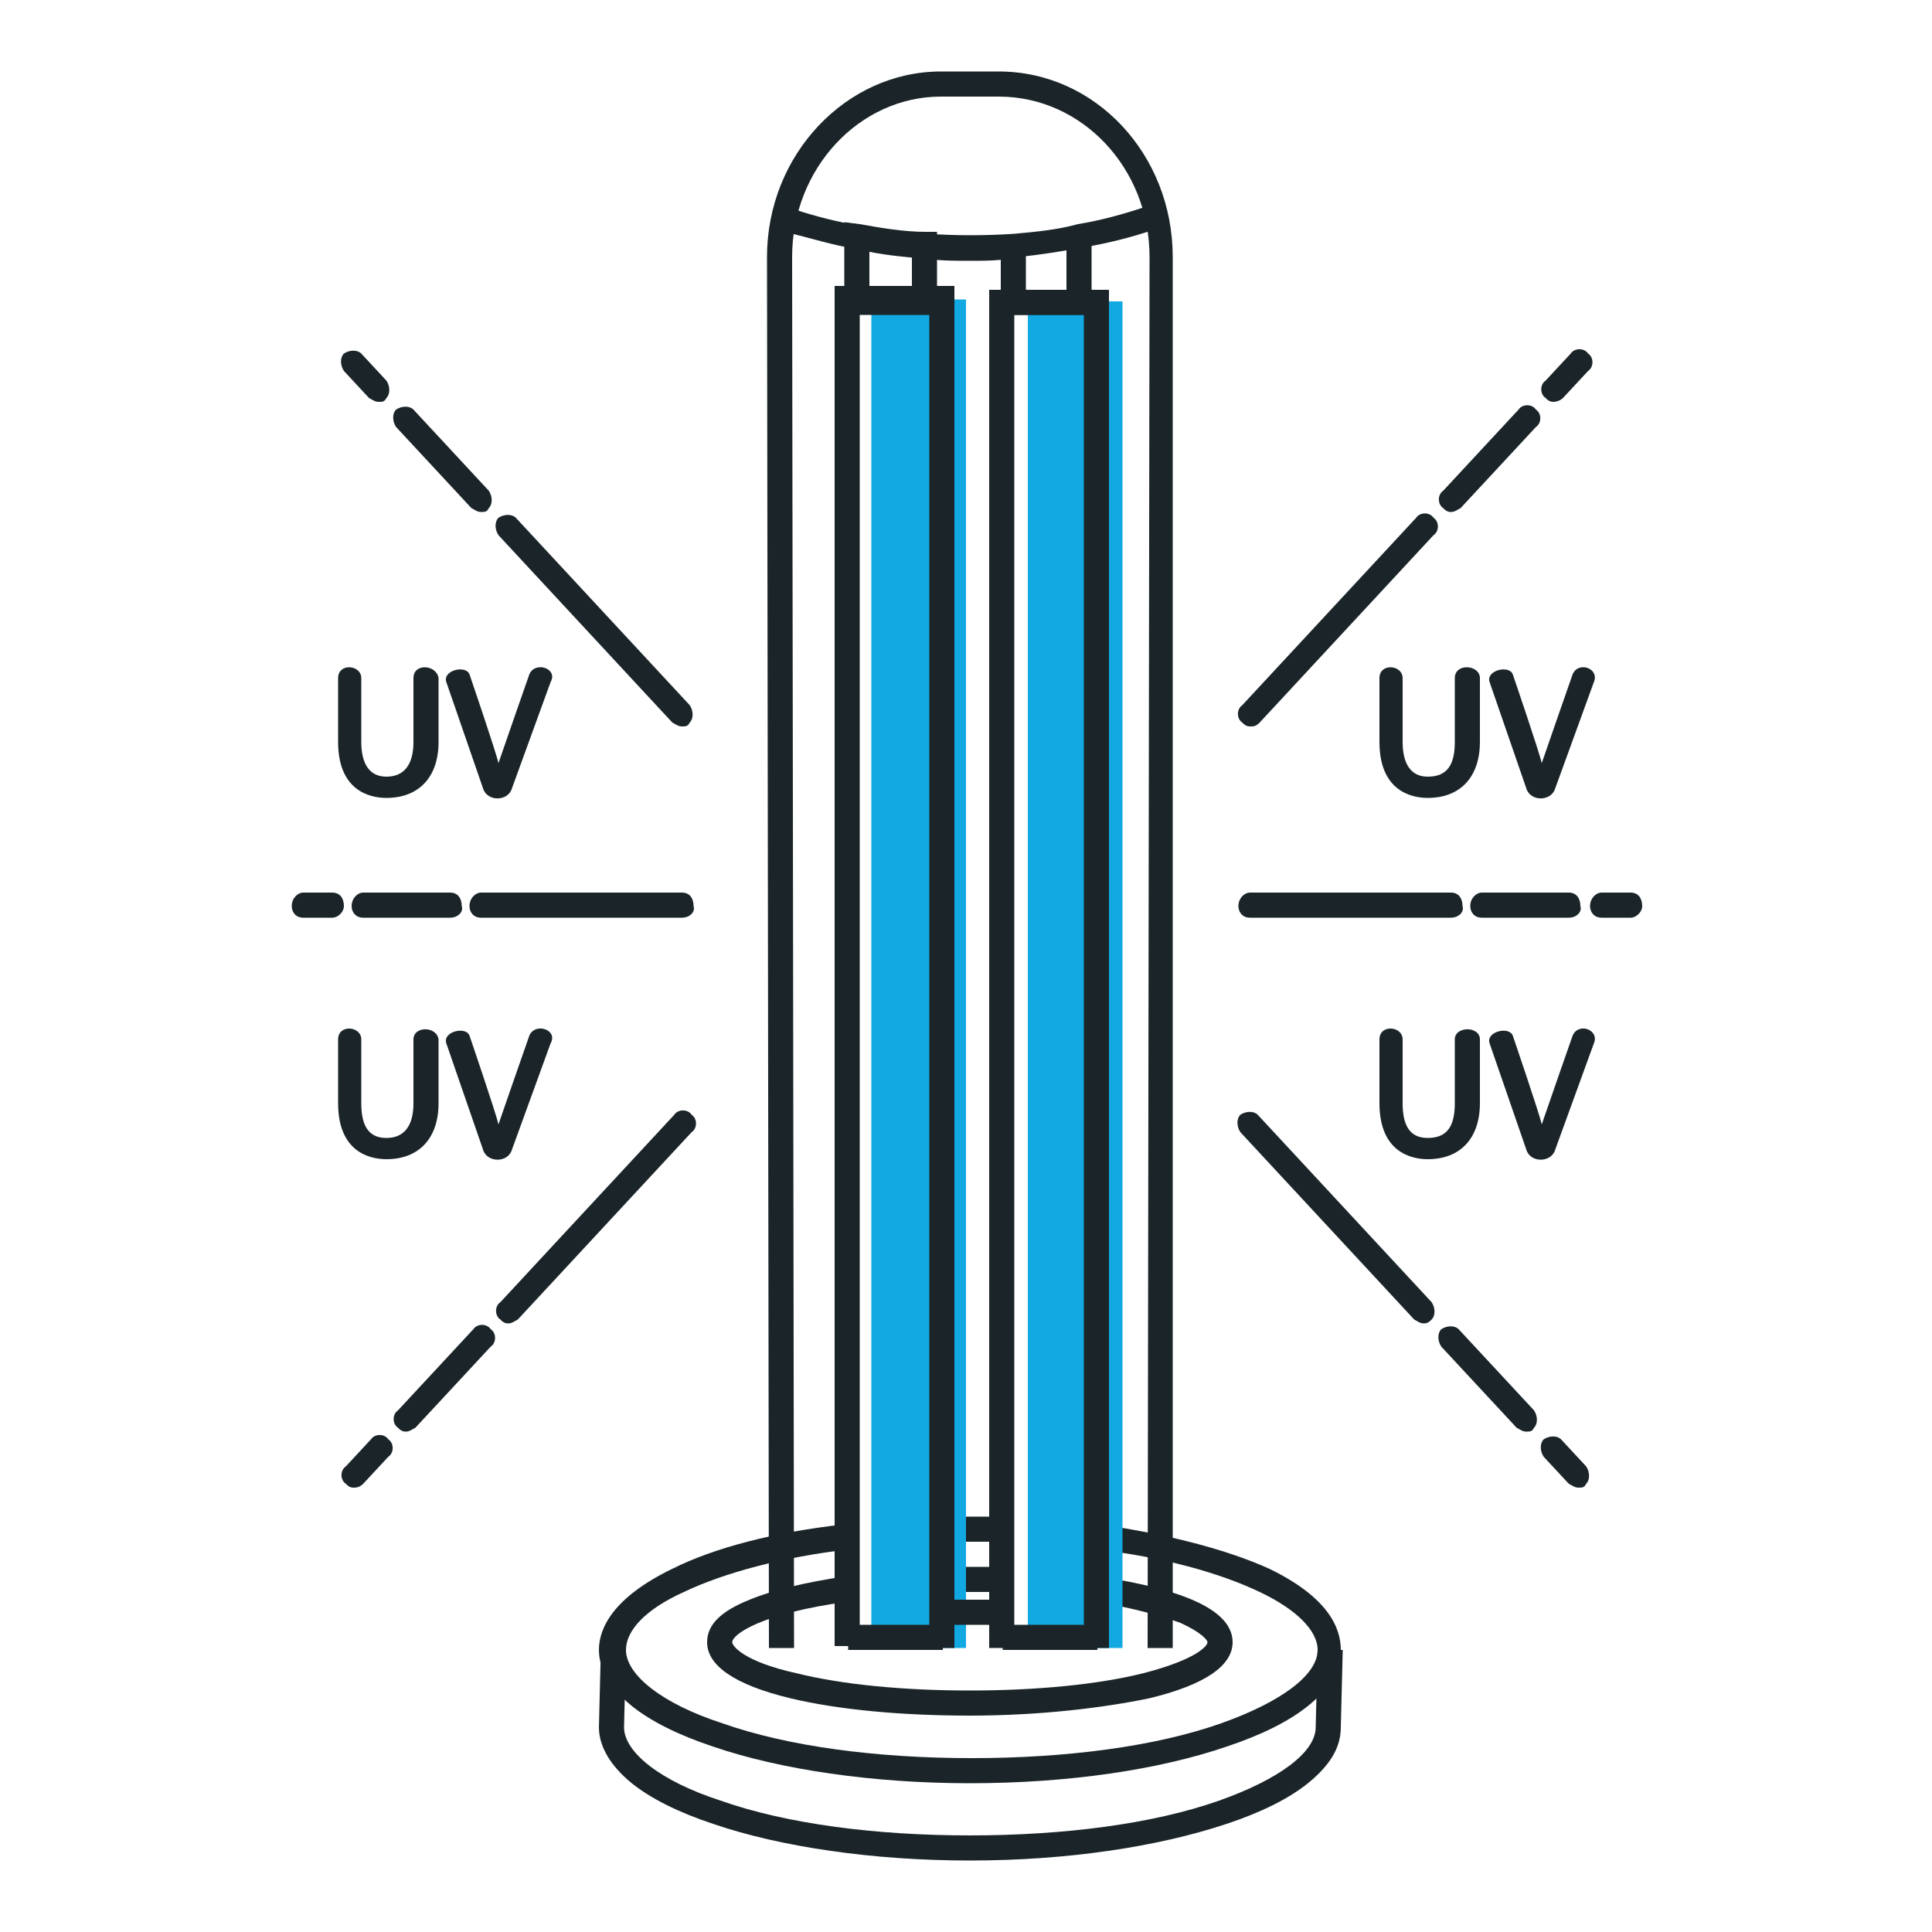 <?xml version="1.0" encoding="utf-8"?>
<!-- Generator: Adobe Illustrator 25.0.1, SVG Export Plug-In . SVG Version: 6.00 Build 0)  -->
<svg version="1.1" xmlns="http://www.w3.org/2000/svg" xmlns:xlink="http://www.w3.org/1999/xlink" x="0px" y="0px"
	 viewBox="0 0 100 100" style="enable-background:new 0 0 100 100;" xml:space="preserve">
<style type="text/css">
	.st0{display:none;}
	.st1{display:inline;}
	.st2{fill:#1B2529;}
	.st3{clip-path:url(#SVGID_2_);}
	.st4{clip-path:url(#SVGID_4_);}
	.st5{fill:#12A8E1;}
	.st6{clip-path:url(#SVGID_6_);}
	.st7{clip-path:url(#SVGID_8_);}
	.st8{clip-path:url(#SVGID_10_);}
	.st9{clip-path:url(#SVGID_12_);}
	.st10{clip-path:url(#SVGID_14_);}
	.st11{clip-path:url(#SVGID_16_);}
	.st12{clip-path:url(#SVGID_18_);}
	.st13{clip-path:url(#SVGID_20_);}
	.st14{clip-path:url(#SVGID_22_);}
	.st15{clip-path:url(#SVGID_24_);}
	.st16{clip-path:url(#SVGID_26_);}
	.st17{clip-path:url(#SVGID_28_);}
	.st18{clip-path:url(#SVGID_30_);}
	.st19{clip-path:url(#SVGID_32_);}
	.st20{clip-path:url(#SVGID_34_);}
</style>
<g id="Layer_1" class="st0">
	<g class="st1">
		<path class="st2" d="M57.7,17.3h-6.8c-2.4,0-4.4,2-4.4,4.4v1.2h-5.1v-5.1c0-0.9-0.6-1.5-1.5-1.5H26.4c-0.9,0-1.5,0.6-1.5,1.5v22.1
			c0,0.9,0.6,1.5,1.5,1.5h13.5c0.8,0,1.5-0.6,1.5-1.5v-4.2h5.1V37c0,2.4,2,4.4,4.4,4.4h6.8c2.4,0,4.4-2,4.4-4.4V21.7
			C62.1,19.3,60.1,17.3,57.7,17.3z M38.3,38.4H26.8V19.3h11.5V38.4z M46.6,32.7h-5.1v-6.8h5.1V32.7z M59.1,36.9
			c0,0.8-0.6,1.4-1.4,1.4h-6.8c-0.8,0-1.4-0.6-1.4-1.4V21.5c0-0.8,0.6-1.4,1.4-1.4v0.2h6.8c0.8,0,1.4,0.6,1.4,1.4V36.9z"/>
		<path class="st2" d="M36.3,19.3h-7.4c-0.9,0-1.5-0.6-1.5-1.5v-7.3C27.4,9.6,28,9,28.9,9h7.4c0.9,0,1.5,0.6,1.5,1.5v7.3
			C37.8,18.7,37.1,19.3,36.3,19.3z M30.4,16.3h4.4V12h-4.4V16.3z"/>
		<g>
			<defs>
				<rect id="SVGID_1_" x="14.8" y="0.3" width="35.3" height="12.4"/>
			</defs>
			<clipPath id="SVGID_2_">
				<use xlink:href="#SVGID_1_"  style="overflow:visible;"/>
			</clipPath>
			<g class="st3">
				<path class="st2" d="M44.3,11.9H20.9c-2.9,0-5.3-2.4-5.3-5.3V5.6c0-2.9,2.4-5.3,5.3-5.3h23.4c2.9,0,5.3,2.4,5.3,5.3v1.2
					C49.6,9.5,47.2,11.9,44.3,11.9z M20.9,3.3c-1.2,0-2.3,1.1-2.3,2.3v1.2C18.7,8,19.7,9,20.9,9h23.4c1.2,0,2.3-1.1,2.3-2.3V5.6
					c0-1.2-1.1-2.3-2.3-2.3H20.9z"/>
			</g>
		</g>
		<path class="st2" d="M83.5,48.2H72c-0.9,0-1.5-0.6-1.5-1.5V39c0-2-1.8-3.5-3.9-3.5h-6c-0.9,0-1.5-0.6-1.5-1.5
			c0-0.9,0.6-1.5,1.5-1.5h6c3.8,0,6.9,2.9,6.9,6.5v6.2H82V36c0-5.6-5.1-10.1-11.3-10.1H60.6c-0.9,0-1.5-0.6-1.5-1.5s0.6-1.5,1.5-1.5
			h10.1C78.5,22.9,85,28.8,85,36v10.7C85,47.6,84.3,48.2,83.5,48.2z"/>
		<path class="st2" d="M84.6,54.4H71.3c-2.6,0-4.5-2.1-4.5-4.5c0-2.6,2.1-4.7,4.5-4.7h13.4c2.6,0,4.5,2.1,4.5,4.5
			C89.1,52.4,87.1,54.4,84.6,54.4z M71.3,48.2c-0.9,0-1.5,0.8-1.5,1.5c0,0.9,0.8,1.7,1.5,1.7h13.4c0.9,0,1.5-0.8,1.5-1.5
			c0-0.9-0.8-1.7-1.5-1.7H71.3z"/>
		<g>
			<defs>
				<rect id="SVGID_3_" x="0.2" y="22.8" width="27.2" height="76.9"/>
			</defs>
			<clipPath id="SVGID_4_">
				<use xlink:href="#SVGID_3_"  style="overflow:visible;"/>
			</clipPath>
			<g class="st4">
				<path class="st2" d="M11.7,99.7H2c-0.9,0-1.5-0.6-1.5-1.5V32c0-5,4.1-9.2,9.2-9.2h15.8c0.9,0,1.5,0.6,1.5,1.5V34
					c0,0.9-0.6,1.5-1.5,1.5H14.8c-0.8,0-1.5,0.6-1.5,1.5v61.1C13.2,99.1,12.6,99.7,11.7,99.7z M2.5,97.6h8.6V37c0-2.4,1-3.5,3.5-3.5
					h10.2v-8.6H9.7c-3.5,0-7.2,3.9-7.2,7.2V97.6z"/>
			</g>
		</g>
		<path class="st5" d="M77.9,76.8c-0.1,0-0.1,0-0.3,0c-2.9-0.4-4.7-1.7-5.6-3.6c-1.5-3.8,1.7-8.9,4.5-12.9c0.3-0.5,0.8-0.6,1.2-0.6
			s0.9,0.3,1.2,0.6c3,4.1,6.2,9.2,4.5,12.9C82.7,75.2,80.8,76.4,77.9,76.8C78.1,76.8,77.9,76.8,77.9,76.8z M77.9,63.7
			c-2.6,3.9-3.6,6.8-3,8.3c0.3,0.9,1.4,1.5,3,1.8c1.7-0.3,2.7-0.9,3-1.8C81.5,70.3,80.5,67.6,77.9,63.7z"/>
		<path class="st5" d="M93.8,88c-0.1,0-0.1,0-0.3,0c-2.9-0.5-4.7-1.7-5.6-3.6c-1.5-3.8,1.7-8.9,4.5-13c0.3-0.4,0.8-0.6,1.2-0.6
			s0.9,0.3,1.2,0.6c2.3,3.2,6.2,8.4,4.7,12.5c-0.8,2-2.6,3.3-5.6,4.1C93.9,88,93.9,88,93.8,88z M93.8,74.8c-2.6,3.9-3.6,6.8-3,8.3
			c0.3,0.9,1.4,1.5,2.9,1.8c1.7-0.5,2.7-1.2,3.2-2.1C97.5,80.9,95.4,77.4,93.8,74.8z"/>
		<path class="st5" d="M62.1,88c-0.2,0-0.2,0-0.3,0c-2.9-0.5-4.7-1.7-5.6-3.6c-1.5-3.8,1.7-8.9,4.5-13c0.3-0.4,0.8-0.6,1.2-0.6
			c0.5,0,0.9,0.3,1.2,0.6c3,4.1,6.2,9.2,4.5,13C66.9,86.3,65,87.5,62.1,88C62.2,88,62.1,88,62.1,88z M62.1,74.8
			c-2.6,3.9-3.6,6.8-3,8.3c0.3,0.9,1.4,1.5,3,1.8c1.7-0.3,2.7-0.9,3-1.8C65.7,81.6,64.7,78.8,62.1,74.8z"/>
	</g>
</g>
<g id="Layer_3" class="st0">
	<g class="st1">
		<path class="st2" d="M28.3,26.5c-7.9,0-14.3,6.4-14.3,14.2V56h2.1V40.7c0-6.7,5.5-12.1,12.2-12.1h12.2v11h-9.1
			c-2.3,0-4.1,1.8-4.1,4.1V56h2.1V43.7c0-1.1,0.9-2,2-2h11.2V26.5H28.3z"/>
		<g>
			<defs>
				<rect id="SVGID_5_" x="10.3" y="54.8" width="23.1" height="7.3"/>
			</defs>
			<clipPath id="SVGID_6_">
				<use xlink:href="#SVGID_5_"  style="overflow:visible;"/>
			</clipPath>
			<g class="st6">
				<path class="st2" d="M13.7,57.1c-0.7,0-1.3,0.6-1.3,1.3c0,0.7,0.6,1.3,1.3,1.3h16c0.7,0,1.3-0.6,1.3-1.3c0-0.7-0.6-1.3-1.3-1.3
					H13.7z M29.7,61.8h-16c-1.9,0-3.4-1.5-3.4-3.4c0-1.9,1.5-3.4,3.4-3.4h16c1.9,0,3.4,1.5,3.4,3.4C33.1,60.3,31.6,61.8,29.7,61.8"
					/>
			</g>
		</g>
		<path class="st2" d="M43.9,24.9c-0.7,0-1.3,0.6-1.3,1.3V42c0,0.7,0.6,1.3,1.3,1.3c0.7,0,1.3-0.6,1.3-1.3V26.2
			C45.3,25.5,44.7,24.9,43.9,24.9z M43.9,45.4c-1.9,0-3.4-1.5-3.4-3.4V26.2c0-1.9,1.5-3.4,3.4-3.4c1.9,0,3.5,1.5,3.5,3.4V42
			C47.4,43.9,45.8,45.4,43.9,45.4"/>
		<path class="st2" d="M47.4,39.6h6v-11h-6V39.6z M55.5,41.7H45.3V26.5h10.2V41.7"/>
		<g>
			<defs>
				<rect id="SVGID_7_" x="79.7" y="25.5" width="10" height="17.1"/>
			</defs>
			<clipPath id="SVGID_8_">
				<use xlink:href="#SVGID_7_"  style="overflow:visible;"/>
			</clipPath>
			<g class="st7">
				<path class="st2" d="M89.7,41.7h-9.2V26.5h9.2v2.1h-7.1v11h7.1V41.7"/>
			</g>
		</g>
		<path class="st2" d="M57.1,23.9c-0.9,0-1.6,0.7-1.6,1.6v16.3c0,0.9,0.7,1.6,1.6,1.6H79c0.9,0,1.6-0.7,1.6-1.6V25.5
			c0-0.9-0.7-1.6-1.6-1.6H57.1z M79,45.4H57.1c-2,0-3.7-1.6-3.7-3.7V25.5c0-2,1.7-3.7,3.7-3.7H79c2,0,3.7,1.6,3.7,3.7v16.3
			C82.7,43.8,81,45.4,79,45.4"/>
		<g>
			<defs>
				<rect id="SVGID_9_" x="52.9" y="5.3" width="30.5" height="8.1"/>
			</defs>
			<clipPath id="SVGID_10_">
				<use xlink:href="#SVGID_9_"  style="overflow:visible;"/>
			</clipPath>
			<g class="st8">
				<path class="st2" d="M56.5,7.4c-0.5,0-1,0.4-1,1v1.1c0,0.5,0.4,1,1,1h23.1c0.5,0,1-0.4,1-1V8.3c0-0.5-0.4-1-1-1H56.5z
					 M79.6,12.5H56.5c-1.7,0-3.1-1.4-3.1-3.1V8.3c0-1.7,1.4-3.1,3.1-3.1h23.1c1.7,0,3.1,1.4,3.1,3.1v1.1
					C82.7,11.1,81.3,12.5,79.6,12.5"/>
			</g>
		</g>
		<path class="st2" d="M69.1,18.2H67v-6.8h2.1V18.2"/>
		<path class="st2" d="M63.6,19.3c-0.3,0-0.5,0.2-0.5,0.5v1.5c0,0.3,0.2,0.5,0.5,0.5h8.8c0.3,0,0.5-0.2,0.5-0.5v-1.5
			c0-0.3-0.2-0.5-0.5-0.5H63.6z M72.4,23.9h-8.8c-1.4,0-2.6-1.2-2.6-2.6v-1.5c0-1.4,1.2-2.6,2.6-2.6h8.8c1.4,0,2.6,1.2,2.6,2.6v1.5
			C75,22.7,73.8,23.9,72.4,23.9"/>
		<path class="st2" d="M16.2,61.8v3.7c0,0.1,0.1,0.3,0.3,0.3H27c0.2,0,0.3-0.1,0.3-0.3v-3.7H16.2z M27,67.9H16.4
			c-1.3,0-2.4-1.1-2.4-2.4v-5.8h15.4v5.8C29.4,66.8,28.3,67.9,27,67.9"/>
		<g>
			<defs>
				<rect id="SVGID_11_" x="12.7" y="70.6" width="18.3" height="24.1"/>
			</defs>
			<clipPath id="SVGID_12_">
				<use xlink:href="#SVGID_11_"  style="overflow:visible;"/>
			</clipPath>
			<g class="st9">
				<path class="st2" d="M21.7,74.6c-2.3,3.3-6.2,9.4-6.2,12c0,3.4,2.8,6.1,6.2,6.1s6.2-2.7,6.2-6.1C27.9,83.9,24,77.8,21.7,74.6z
					 M21.7,94.7c-4.6,0-8.3-3.7-8.3-8.2c0-4.2,6.7-13.4,7.4-14.4l0.9-1.2l0.9,1.2c0.8,1,7.4,10.2,7.4,14.4
					C30,91,26.3,94.7,21.7,94.7"/>
			</g>
		</g>
	</g>
</g>
<g id="Layer_4" class="st0">
	<g class="st1">
		<g>
			<defs>
				<rect id="SVGID_13_" x="28.8" y="13.5" width="44" height="72.9"/>
			</defs>
			<clipPath id="SVGID_14_">
				<use xlink:href="#SVGID_13_"  style="overflow:visible;"/>
			</clipPath>
			<g class="st10">
				<path class="st2" d="M69.7,20.8c0,1.7-1.4,3.1-3.1,3.1H34c-1.7,0-3.1-1.4-3.1-3.1v-1.1h38.8V20.8z M38.6,64.6l0.1,0.2
					c0,0,0,0.1,0,0.1l2.8,4.8L39.1,74h-4.6v-9.4H38.6z M39.1,53.9l2.5,4.3l-2.5,4.3h-4.6v-8.6H39.1z M38.6,42.4l0.1,0.2
					c0,0,0,0.1,0,0.1l2.8,4.8l-2.5,4.3h-4.6v-9.4H38.6z M39.1,31.7l2.5,4.3l-2.5,4.3h-4.6v-8.6H39.1z M38.6,29.7h-4.2V26h6.3
					L38.6,29.7z M50.8,30.3l-2.5,4.3h-5.1l-2.5-4.3l2.5-4.3h5.1L50.8,30.3z M57,29.7h-4.1L50.7,26h8.5L57,29.7z M61.5,34.6L59,30.3
					l2.5-4.3h4.6v8.6H61.5z M61.5,46.1L59,41.8l2.8-4.8c0,0,0-0.1,0-0.1l0.1-0.2h4.2v9.4H61.5z M61.5,56.8L59,52.5l2.5-4.3h4.6v8.6
					H61.5z M61.5,68.3L59,64l2.8-4.8c0,0,0-0.1,0-0.1l0.1-0.2h4.2v9.4H61.5z M62,70.3h4.2V74h-6.3L62,70.3z M49.8,69.7l2.8-4.8
					c0,0,0-0.1,0-0.1l0.1-0.2H57l3,5.1L57.4,74h-5.1L49.8,69.7z M43.6,70.3h4.1l2.2,3.7h-8.5L43.6,70.3z M43.6,58.8h4.1l3,5.1
					l-2.5,4.3h-5.1l-2.5-4.3L43.6,58.8z M43.6,48.2h4.1l2.8,4.7l-2.3,3.9h-5.1l-2.3-3.9L43.6,48.2z M50.8,41.8l-2.5,4.3h-5.1
					l-2.5-4.3l3-5.1h4.1L50.8,41.8z M52.4,40.3L49.8,36l2.5-4.3h5.1l2.5,4.3l-2.5,4.3H52.4z M57.4,53.9l2.5,4.3l-2.5,4.3h-5.1
					l-2.5-4.3l2.5-4.3H57.4z M57,51.8h-4.6l-2.5-4.3l2.8-4.8c0,0,0-0.1,0-0.1l0.1-0.2H57l2.8,4.7L57,51.8z M69.7,79.2v1.1H30.9v-1.1
					c0-1.7,1.4-3.1,3.1-3.1h32.6C68.3,76.1,69.7,77.5,69.7,79.2z M52.3,84.4h-4c-1.3,0-2.5-0.8-2.9-2h9.8
					C54.8,83.5,53.7,84.4,52.3,84.4z M48.3,15.6h4c1.3,0,2.5,0.8,2.9,2h-9.8C45.8,16.5,47,15.6,48.3,15.6z M70.7,17.7H57.4
					c-0.5-2.4-2.6-4.1-5.1-4.1h-4c-2.5,0-4.6,1.8-5.1,4.1H29.9c-0.6,0-1,0.5-1,1v2.1c0,2.3,1.5,4.2,3.5,4.9v48.6
					c-2.1,0.7-3.5,2.6-3.5,4.9v2.1c0,0.6,0.5,1,1,1h13.3c0.5,2.4,2.6,4.1,5.1,4.1h4c2.5,0,4.6-1.8,5.1-4.1h13.3c0.6,0,1-0.5,1-1
					v-2.1c0-2.3-1.5-4.2-3.5-4.9V25.7c2.1-0.7,3.5-2.6,3.5-4.9v-2.1C71.8,18.2,71.3,17.7,70.7,17.7"/>
			</g>
		</g>
		<g>
			<defs>
				<rect id="SVGID_15_" x="72.6" y="36.2" width="9.8" height="24.6"/>
			</defs>
			<clipPath id="SVGID_16_">
				<use xlink:href="#SVGID_15_"  style="overflow:visible;"/>
			</clipPath>
			<g class="st11">
				<path class="st2" d="M72.9,41.8c0.4,0.4,1.1,0.4,1.5,0l2-2v19.9c0,0.6,0.5,1,1,1c0.6,0,1-0.5,1-1V39.8l2.1,2
					c0.4,0.4,1.1,0.4,1.5,0c0.4-0.4,0.4-1.1,0-1.5l-3.9-3.7c0,0,0,0,0,0c-0.1-0.1-0.2-0.1-0.3-0.2c0,0,0,0,0,0
					c-0.1-0.1-0.3-0.1-0.4-0.1c-0.1,0-0.3,0-0.4,0.1c0,0-0.1,0-0.1,0.1c-0.1,0-0.2,0.1-0.2,0.2l-3.8,3.7
					C72.5,40.8,72.5,41.4,72.9,41.8"/>
			</g>
		</g>
		<g>
			<defs>
				<rect id="SVGID_17_" x="17.6" y="35.4" width="9.9" height="26.7"/>
			</defs>
			<clipPath id="SVGID_18_">
				<use xlink:href="#SVGID_17_"  style="overflow:visible;"/>
			</clipPath>
			<g class="st12">
				<path class="st2" d="M25.7,55.3l-2,2V37.4c0-0.6-0.5-1-1-1c-0.6,0-1,0.5-1,1v19.9l-2.1-2c-0.4-0.4-1.1-0.4-1.5,0
					c-0.4,0.4-0.4,1.1,0,1.5l3.9,3.7c0,0,0,0,0,0c0.1,0.1,0.2,0.1,0.3,0.2c0,0,0,0,0,0c0.1,0.1,0.3,0.1,0.4,0.1c0.1,0,0.3,0,0.4-0.1
					c0,0,0.1,0,0.1-0.1c0.1,0,0.2-0.1,0.2-0.2l3.8-3.7c0.4-0.4,0.4-1.1,0-1.5C26.7,54.9,26.1,54.9,25.7,55.3"/>
			</g>
		</g>
	</g>
</g>
<g id="Layer_4_copy" class="st0">
	<g class="st1">
		<g>
			<defs>
				<rect id="SVGID_19_" x="28.8" y="13.5" width="44" height="72.9"/>
			</defs>
			<clipPath id="SVGID_20_">
				<use xlink:href="#SVGID_19_"  style="overflow:visible;"/>
			</clipPath>
			<g class="st13">
				<path class="st5" d="M69.7,20.8c0,1.7-1.4,3.1-3.1,3.1H34c-1.7,0-3.1-1.4-3.1-3.1v-1.1h38.8V20.8z M38.6,64.6l0.1,0.2
					c0,0,0,0.1,0,0.1l2.8,4.8L39.1,74h-4.6v-9.4H38.6z M39.1,53.9l2.5,4.3l-2.5,4.3h-4.6v-8.6H39.1z M38.6,42.4l0.1,0.2
					c0,0,0,0.1,0,0.1l2.8,4.8l-2.5,4.3h-4.6v-9.4H38.6z M39.1,31.7l2.5,4.3l-2.5,4.3h-4.6v-8.6H39.1z M38.6,29.7h-4.2V26h6.3
					L38.6,29.7z M50.8,30.3l-2.5,4.3h-5.1l-2.5-4.3l2.5-4.3h5.1L50.8,30.3z M57,29.7h-4.1L50.7,26h8.5L57,29.7z M61.5,34.6L59,30.3
					l2.5-4.3h4.6v8.6H61.5z M61.5,46.1L59,41.8l2.8-4.8c0,0,0-0.1,0-0.1l0.1-0.2h4.2v9.4H61.5z M61.5,56.8L59,52.5l2.5-4.3h4.6v8.6
					H61.5z M61.5,68.3L59,64l2.8-4.8c0,0,0-0.1,0-0.1l0.1-0.2h4.2v9.4H61.5z M62,70.3h4.2V74h-6.3L62,70.3z M49.8,69.7l2.8-4.8
					c0,0,0-0.1,0-0.1l0.1-0.2H57l3,5.1L57.4,74h-5.1L49.8,69.7z M43.6,70.3h4.1l2.2,3.7h-8.5L43.6,70.3z M43.6,58.8h4.1l3,5.1
					l-2.5,4.3h-5.1l-2.5-4.3L43.6,58.8z M43.6,48.2h4.1l2.8,4.7l-2.3,3.9h-5.1l-2.3-3.9L43.6,48.2z M50.8,41.8l-2.5,4.3h-5.1
					l-2.5-4.3l3-5.1h4.1L50.8,41.8z M52.4,40.3L49.8,36l2.5-4.3h5.1l2.5,4.3l-2.5,4.3H52.4z M57.4,53.9l2.5,4.3l-2.5,4.3h-5.1
					l-2.5-4.3l2.5-4.3H57.4z M57,51.8h-4.6l-2.5-4.3l2.8-4.8c0,0,0-0.1,0-0.1l0.1-0.2H57l2.8,4.7L57,51.8z M69.7,79.2v1.1H30.9v-1.1
					c0-1.7,1.4-3.1,3.1-3.1h32.6C68.3,76.1,69.7,77.5,69.7,79.2z M52.3,84.4h-4c-1.3,0-2.5-0.8-2.9-2h9.8
					C54.8,83.5,53.7,84.4,52.3,84.4z M48.3,15.6h4c1.3,0,2.5,0.8,2.9,2h-9.8C45.8,16.5,47,15.6,48.3,15.6z M70.7,17.7H57.4
					c-0.5-2.4-2.6-4.1-5.1-4.1h-4c-2.5,0-4.6,1.8-5.1,4.1H29.9c-0.6,0-1,0.5-1,1v2.1c0,2.3,1.5,4.2,3.5,4.9v48.6
					c-2.1,0.7-3.5,2.6-3.5,4.9v2.1c0,0.6,0.5,1,1,1h13.3c0.5,2.4,2.6,4.1,5.1,4.1h4c2.5,0,4.6-1.8,5.1-4.1h13.3c0.6,0,1-0.5,1-1
					v-2.1c0-2.3-1.5-4.2-3.5-4.9V25.7c2.1-0.7,3.5-2.6,3.5-4.9v-2.1C71.8,18.2,71.3,17.7,70.7,17.7"/>
			</g>
		</g>
		<g>
			<defs>
				<rect id="SVGID_21_" x="72.6" y="36.2" width="9.8" height="24.6"/>
			</defs>
			<clipPath id="SVGID_22_">
				<use xlink:href="#SVGID_21_"  style="overflow:visible;"/>
			</clipPath>
			<g class="st14">
				<path class="st5" d="M72.9,41.8c0.4,0.4,1.1,0.4,1.5,0l2-2v19.9c0,0.6,0.5,1,1,1c0.6,0,1-0.5,1-1V39.8l2.1,2
					c0.4,0.4,1.1,0.4,1.5,0c0.4-0.4,0.4-1.1,0-1.5l-3.9-3.7c0,0,0,0,0,0c-0.1-0.1-0.2-0.1-0.3-0.2c0,0,0,0,0,0
					c-0.1-0.1-0.3-0.1-0.4-0.1c-0.1,0-0.3,0-0.4,0.1c0,0-0.1,0-0.1,0.1c-0.1,0-0.2,0.1-0.2,0.2l-3.8,3.7
					C72.5,40.8,72.5,41.4,72.9,41.8"/>
			</g>
		</g>
		<g>
			<defs>
				<rect id="SVGID_23_" x="17.6" y="35.4" width="9.9" height="26.7"/>
			</defs>
			<clipPath id="SVGID_24_">
				<use xlink:href="#SVGID_23_"  style="overflow:visible;"/>
			</clipPath>
			<g class="st15">
				<path class="st5" d="M25.7,55.3l-2,2V37.4c0-0.6-0.5-1-1-1c-0.6,0-1,0.5-1,1v19.9l-2.1-2c-0.4-0.4-1.1-0.4-1.5,0
					c-0.4,0.4-0.4,1.1,0,1.5l3.9,3.7c0,0,0,0,0,0c0.1,0.1,0.2,0.1,0.3,0.2c0,0,0,0,0,0c0.1,0.1,0.3,0.1,0.4,0.1c0.1,0,0.3,0,0.4-0.1
					c0,0,0.1,0,0.1-0.1c0.1,0,0.2-0.1,0.2-0.2l3.8-3.7c0.4-0.4,0.4-1.1,0-1.5C26.7,54.9,26.1,54.9,25.7,55.3"/>
			</g>
		</g>
	</g>
</g>
<g id="Layer_6">
	<g>
		<path class="st2" d="M50.2,92.3c-5,0-9.8-0.7-13.3-1.9c-1.8-0.6-3.2-1.3-4.2-2.1c-1.1-0.9-1.7-1.9-1.7-2.9c0-1.1,0.7-2.7,3.8-4.2
			c2.2-1.1,5.3-1.9,8.9-2.3l0.2,1.3c-3.4,0.4-6.4,1.2-8.5,2.2c-2,0.9-3,2-3,3c0,1.3,1.9,2.8,5,3.8c3.4,1.2,8,1.8,12.9,1.8
			c4.9,0,9.5-0.6,12.9-1.8c3.1-1.1,5-2.5,5-3.8c0-1-1.1-2.1-3-3c-2.1-1-5-1.8-8.4-2.2l0,0c0,0,0,0,0,0l0.1-1.3c0,0,0,0,0,0
			c3.5,0.5,6.6,1.3,8.8,2.3c3.1,1.5,3.7,3.1,3.7,4.2c0,1.1-0.6,2-1.7,2.9c-1,0.8-2.4,1.5-4.2,2.1C60,91.6,55.3,92.3,50.2,92.3"/>
		<path class="st2" d="M51.9,79.8L51.9,79.8c-1.1,0-2.2,0-3.1,0l0-1.3c1,0,2.1,0,3.2,0c0,0,0.1,0,0.1,0L51.9,79.8
			C51.9,79.8,51.9,79.8,51.9,79.8"/>
		<path class="st2" d="M50.2,88.8c-3.5,0-6.8-0.3-9.3-0.9c-2.9-0.7-4.3-1.7-4.3-2.9c0-0.9,0.7-1.6,2.2-2.2c1.2-0.5,2.9-0.9,4.9-1.2
			l0.2,1.3c-4.5,0.6-6,1.7-6,2.1c0,0.2,0.6,1,3.3,1.6c2.4,0.6,5.6,0.9,9,0.9c3.4,0,6.6-0.3,9-0.9c2.7-0.7,3.3-1.4,3.3-1.6
			c0-0.1-0.3-0.5-1.4-1c-1.1-0.4-2.6-0.8-4.4-1.1l0.2-1.3c3.2,0.5,6.9,1.4,6.9,3.4c0,1.2-1.4,2.2-4.3,2.9
			C57.1,88.4,53.8,88.8,50.2,88.8"/>
		<path class="st2" d="M51.9,82.4c-1,0-2.1,0-3.1,0l0-1.3c1,0,2.2,0,3.2,0L51.9,82.4"/>
		<g>
			<defs>
				<rect id="SVGID_25_" x="30.9" y="85.4" width="38.6" height="10.9"/>
			</defs>
			<clipPath id="SVGID_26_">
				<use xlink:href="#SVGID_25_"  style="overflow:visible;"/>
			</clipPath>
			<g class="st16">
				<path class="st2" d="M50.2,96.3c-5,0-9.8-0.7-13.3-1.9c-1.8-0.6-3.2-1.3-4.2-2.1c-1.1-0.9-1.7-1.9-1.7-2.9v0l0.1-4l1.3,0l-0.1,4
					c0,1.3,1.9,2.8,5,3.8c3.4,1.2,8,1.8,12.9,1.8c4.9,0,9.5-0.6,12.9-1.8c3.1-1.1,5-2.5,5-3.8v0l0.1-4l1.3,0l-0.1,4
					c0,1.1-0.6,2-1.7,2.9c-1,0.8-2.4,1.5-4.2,2.1C59.9,95.6,55.2,96.3,50.2,96.3"/>
			</g>
		</g>
		<g>
			<defs>
				<rect id="SVGID_27_" x="39.6" y="3.7" width="21.8" height="81.9"/>
			</defs>
			<clipPath id="SVGID_28_">
				<use xlink:href="#SVGID_27_"  style="overflow:visible;"/>
			</clipPath>
			<g class="st17">
				<path class="st2" d="M60.7,85.3l-1.3,0l0.1-72C59.5,8.7,56,5,51.7,5h-3C44.5,5,41,8.7,41,13.3l0.1,72l-1.3,0l-0.1-72
					c0-5.3,4.1-9.6,9-9.6h3c5,0,9,4.3,9,9.6L60.7,85.3"/>
			</g>
		</g>
		<path class="st5" d="M45.1,85.3V15.5h4.9v69.8H45.1"/>
		<path class="st5" d="M58.1,85.3V15.6h-4.9v69.7H58.1"/>
		<path class="st2" d="M49.4,85.3h-1.3V16.1h-3.6v69.1h-1.3V14.8h6.2V85.3"/>
		<path class="st2" d="M57.4,85.3h-1.3v-69h-3.6v69h-1.3V15h6.2V85.3"/>
		<path class="st2" d="M56.5,16.3h-4.7v-3.6h1.3V15h2.1v-2.7h1.3V16.3"/>
		<path class="st2" d="M45,15h2.2v-1.7c-0.7-0.1-1.5-0.2-2.2-0.3V15z M48.5,16.3h-4.8v-4.8l0.8,0.1c1.1,0.2,2.3,0.4,3.4,0.4l0.6,0
			V16.3"/>
		<path class="st2" d="M48.8,85.4h-4.9v-1.3h4.9V85.4"/>
		<path class="st2" d="M56.8,85.4h-4.9v-1.3h4.9V85.4"/>
		<path class="st2" d="M51.9,84.1c-0.5,0-1.1,0-1.7,0c-0.5,0-1,0-1.5,0l0-1.3c0.5,0,1,0,1.5,0c0.6,0,1.2,0,1.7,0L51.9,84.1"/>
		<path class="st2" d="M50.2,13.5c-0.7,0-1.5,0-2.2-0.1c-1.2-0.1-2.4-0.2-3.6-0.5c-1.3-0.2-2.5-0.6-3.8-0.9l0.4-1.2
			c1.2,0.4,2.4,0.7,3.6,0.9c1.1,0.2,2.3,0.4,3.4,0.4c1.5,0.1,3,0.1,4.5,0c1.1-0.1,2.2-0.2,3.3-0.5c1.2-0.2,2.3-0.5,3.5-0.9l0.4,1.2
			c-1.2,0.4-2.4,0.7-3.6,0.9c-1.1,0.2-2.3,0.4-3.4,0.5C51.9,13.5,51,13.5,50.2,13.5"/>
		<path class="st2" d="M35.3,47.5H24.9c-0.4,0-0.6-0.3-0.6-0.6c0-0.4,0.3-0.7,0.6-0.7h10.4c0.4,0,0.6,0.3,0.6,0.7
			C36,47.2,35.7,47.5,35.3,47.5"/>
		<path class="st2" d="M23.3,47.5h-4.5c-0.4,0-0.6-0.3-0.6-0.6c0-0.4,0.3-0.7,0.6-0.7h4.5c0.4,0,0.6,0.3,0.6,0.7
			C24,47.2,23.7,47.5,23.3,47.5"/>
		<g>
			<defs>
				<rect id="SVGID_29_" x="15" y="46.1" width="3.8" height="2.1"/>
			</defs>
			<clipPath id="SVGID_30_">
				<use xlink:href="#SVGID_29_"  style="overflow:visible;"/>
			</clipPath>
			<g class="st18">
				<path class="st2" d="M17.2,47.5h-1.5c-0.4,0-0.6-0.3-0.6-0.6c0-0.4,0.3-0.7,0.6-0.7h1.5c0.4,0,0.6,0.3,0.6,0.7
					C17.8,47.2,17.5,47.5,17.2,47.5"/>
			</g>
		</g>
		<path class="st2" d="M35.3,37.6c-0.2,0-0.3-0.1-0.5-0.2l-9-9.7c-0.2-0.3-0.2-0.7,0-0.9c0.3-0.2,0.7-0.2,0.9,0l9,9.7
			c0.2,0.3,0.2,0.7,0,0.9C35.6,37.6,35.5,37.6,35.3,37.6"/>
		<path class="st2" d="M24.9,26.5c-0.2,0-0.3-0.1-0.5-0.2l-3.9-4.2c-0.2-0.3-0.2-0.7,0-0.9c0.3-0.2,0.7-0.2,0.9,0l3.9,4.2
			c0.2,0.3,0.2,0.7,0,0.9C25.2,26.5,25.1,26.5,24.9,26.5"/>
		<path class="st2" d="M19.6,20.8c-0.2,0-0.3-0.1-0.5-0.2l-1.3-1.4c-0.2-0.3-0.2-0.7,0-0.9c0.3-0.2,0.7-0.2,0.9,0l1.3,1.4
			c0.2,0.3,0.2,0.7,0,0.9C19.9,20.8,19.8,20.8,19.6,20.8"/>
		<path class="st2" d="M26.3,68.5c-0.2,0-0.3-0.1-0.4-0.2c-0.3-0.2-0.3-0.7,0-0.9l9-9.7c0.2-0.3,0.7-0.3,0.9,0
			c0.3,0.2,0.3,0.7,0,0.9l-9,9.7C26.6,68.4,26.5,68.5,26.3,68.5"/>
		<path class="st2" d="M21,74.1c-0.2,0-0.3-0.1-0.4-0.2c-0.3-0.2-0.3-0.7,0-0.9l3.9-4.2c0.2-0.3,0.7-0.3,0.9,0
			c0.3,0.2,0.3,0.7,0,0.9l-3.9,4.2C21.3,74,21.2,74.1,21,74.1"/>
		<path class="st2" d="M18.3,77c-0.2,0-0.3-0.1-0.4-0.2c-0.3-0.2-0.3-0.7,0-0.9l1.3-1.4c0.2-0.3,0.7-0.3,0.9,0
			c0.3,0.2,0.3,0.7,0,0.9l-1.3,1.4C18.6,77,18.4,77,18.3,77"/>
		<path class="st2" d="M75.1,47.5H64.7c-0.4,0-0.6-0.3-0.6-0.6c0-0.4,0.3-0.7,0.6-0.7h10.4c0.4,0,0.6,0.3,0.6,0.7
			C75.8,47.2,75.5,47.5,75.1,47.5"/>
		<path class="st2" d="M81.2,47.5h-4.5c-0.4,0-0.6-0.3-0.6-0.6c0-0.4,0.3-0.7,0.6-0.7h4.5c0.4,0,0.6,0.3,0.6,0.7
			C81.9,47.2,81.6,47.5,81.2,47.5"/>
		<g>
			<defs>
				<rect id="SVGID_31_" x="82.2" y="46.1" width="2.8" height="2.1"/>
			</defs>
			<clipPath id="SVGID_32_">
				<use xlink:href="#SVGID_31_"  style="overflow:visible;"/>
			</clipPath>
			<g class="st19">
				<path class="st2" d="M84.4,47.5h-1.5c-0.4,0-0.6-0.3-0.6-0.6c0-0.4,0.3-0.7,0.6-0.7h1.5c0.4,0,0.6,0.3,0.6,0.7
					C85,47.2,84.7,47.5,84.4,47.5"/>
			</g>
		</g>
		<path class="st2" d="M64.7,37.6c-0.2,0-0.3-0.1-0.4-0.2c-0.3-0.2-0.3-0.7,0-0.9l9-9.7c0.2-0.3,0.7-0.3,0.9,0
			c0.3,0.2,0.3,0.7,0,0.9l-9,9.7C65,37.6,64.9,37.6,64.7,37.6"/>
		<path class="st2" d="M75.1,26.5c-0.2,0-0.3-0.1-0.4-0.2c-0.3-0.2-0.3-0.7,0-0.9l3.9-4.2c0.2-0.3,0.7-0.3,0.9,0
			c0.3,0.2,0.3,0.7,0,0.9l-3.9,4.2C75.4,26.4,75.3,26.5,75.1,26.5"/>
		<path class="st2" d="M80.4,20.8c-0.2,0-0.3-0.1-0.4-0.2c-0.3-0.2-0.3-0.7,0-0.9l1.3-1.4c0.2-0.3,0.7-0.3,0.9,0
			c0.3,0.2,0.3,0.7,0,0.9l-1.3,1.4C80.8,20.7,80.6,20.8,80.4,20.8"/>
		<path class="st2" d="M73.7,68.5c-0.2,0-0.3-0.1-0.5-0.2l-9-9.7c-0.2-0.3-0.2-0.7,0-0.9c0.3-0.2,0.7-0.2,0.9,0l9,9.7
			c0.2,0.3,0.2,0.7,0,0.9C74,68.4,73.9,68.5,73.7,68.5"/>
		<path class="st2" d="M79,74.1c-0.2,0-0.3-0.1-0.5-0.2l-3.9-4.2c-0.2-0.3-0.2-0.7,0-0.9c0.3-0.2,0.7-0.2,0.9,0l3.9,4.2
			c0.2,0.3,0.2,0.7,0,0.9C79.3,74.1,79.2,74.1,79,74.1"/>
		<path class="st2" d="M81.7,77c-0.2,0-0.3-0.1-0.5-0.2l-1.3-1.4c-0.2-0.3-0.2-0.7,0-0.9c0.3-0.2,0.7-0.2,0.9,0l1.3,1.4
			c0.2,0.3,0.2,0.7,0,0.9C82,77,81.9,77,81.7,77"/>
		<path class="st2" d="M21.4,35.1v3.3c0,1.2-0.5,1.8-1.4,1.8c-0.9,0-1.3-0.7-1.3-1.8v-3.3c0-0.7-1.2-0.8-1.2,0v3.3
			c0,2.5,1.6,2.9,2.5,2.9c1.7,0,2.7-1.1,2.7-2.9v-3.3C22.6,34.4,21.4,34.3,21.4,35.1"/>
		<path class="st2" d="M27.4,34.9c0,0-1.4,4-1.6,4.6c-0.1-0.5-1.5-4.6-1.5-4.6c-0.2-0.5-1.4-0.2-1.2,0.4l1.9,5.5
			c0.2,0.7,1.3,0.7,1.5,0l2-5.5C28.9,34.6,27.7,34.2,27.4,34.9"/>
		<path class="st2" d="M21.4,53.8v3.3c0,1.2-0.5,1.8-1.4,1.8c-0.9,0-1.3-0.6-1.3-1.8v-3.3c0-0.7-1.2-0.8-1.2,0v3.3
			c0,2.5,1.6,2.9,2.5,2.9c1.7,0,2.7-1.1,2.7-2.9v-3.3C22.6,53.1,21.4,53.1,21.4,53.8"/>
		<path class="st2" d="M27.4,53.6c0,0-1.4,4-1.6,4.6c-0.1-0.5-1.5-4.6-1.5-4.6c-0.2-0.5-1.4-0.2-1.2,0.4l1.9,5.5
			c0.2,0.7,1.3,0.7,1.5,0l2-5.5C28.9,53.3,27.7,52.9,27.4,53.6"/>
		<path class="st2" d="M75.3,35.1v3.3c0,1.2-0.4,1.8-1.4,1.8c-0.9,0-1.3-0.7-1.3-1.8v-3.3c0-0.7-1.2-0.8-1.2,0v3.3
			c0,2.5,1.6,2.9,2.5,2.9c1.7,0,2.7-1.1,2.7-2.9v-3.3C76.6,34.4,75.3,34.3,75.3,35.1"/>
		<path class="st2" d="M81.4,34.9c0,0-1.4,4-1.6,4.6c-0.1-0.5-1.5-4.6-1.5-4.6c-0.2-0.5-1.4-0.2-1.2,0.4l1.9,5.5
			c0.2,0.7,1.3,0.7,1.5,0l2-5.5C82.8,34.6,81.7,34.2,81.4,34.9"/>
		<path class="st2" d="M75.3,53.8v3.3c0,1.2-0.4,1.8-1.4,1.8c-0.9,0-1.3-0.6-1.3-1.8v-3.3c0-0.7-1.2-0.8-1.2,0v3.3
			c0,2.5,1.6,2.9,2.5,2.9c1.7,0,2.7-1.1,2.7-2.9v-3.3C76.6,53.1,75.3,53.1,75.3,53.8"/>
		<path class="st2" d="M81.4,53.6c0,0-1.4,4-1.6,4.6c-0.1-0.5-1.5-4.6-1.5-4.6c-0.2-0.5-1.4-0.2-1.2,0.4l1.9,5.5
			c0.2,0.7,1.3,0.7,1.5,0l2-5.5C82.8,53.3,81.7,52.9,81.4,53.6"/>
	</g>
</g>
<g id="Layer_2" class="st0">
	<g class="st1">
		<defs>
			<rect id="SVGID_33_" x="0.4" y="3.5" width="99.2" height="92.9"/>
		</defs>
		<clipPath id="SVGID_34_">
			<use xlink:href="#SVGID_33_"  style="overflow:visible;"/>
		</clipPath>
		<g class="st20">
			<path class="st2" d="M97.1,81.2H88c-0.2-0.8-0.7-1.5-1.4-2L71,66.8c0-3.2-2.7-5.8-5.9-5.8H54.2v-9.4c0.8,0.6,1.7,0.9,2.7,0.9H70
				c2.4,0,4.4-2,4.4-4.4v-3.2c0-0.5-0.4-0.8-0.8-0.8H71v-8.4c0-1.9-1.5-3.4-3.4-3.4c-1.9,0-3.4,1.5-3.4,3.4v2.5
				c0,0.5,0.4,0.8,0.8,0.8c0.5,0,0.8-0.4,0.8-0.8v-2.5c0-0.9,0.8-1.7,1.7-1.7c0.9,0,1.7,0.8,1.7,1.7v8.4H54.2V14.5
				c0-0.5-0.4-0.8-0.8-0.8h-0.8V9.4c0-3.2-2.6-5.8-5.8-5.8c-1.3,0-2.6,0.5-3.6,1.3l-6.6,5.3l-4.5-3c-0.4-0.2-0.9-0.1-1.2,0.2
				c-0.3,0.4-0.2,0.9,0.2,1.2l10.1,6.8c0.2,0.1,0.3,0.1,0.5,0.1c0.3,0,0.5-0.1,0.7-0.4c0.2-0.4,0.1-0.9-0.2-1.2L38,11.1l6.1-4.9
				c0.7-0.6,1.6-0.9,2.6-0.9c2.3,0,4.1,1.9,4.1,4.2v4.3H50c-0.5,0-0.8,0.4-0.8,0.8V61H28.2L7.7,38.6c-0.2-0.2-0.4-0.4-0.6-0.5v-7.5
				c0-0.9-0.4-1.7-1-2.4c-0.6-0.6-1.5-1-2.4-1c-1.8,0-3.4,1.5-3.4,3.4v11c0,1,0.4,2,1.1,2.7L22.3,67c0,3.2,2.7,5.8,5.9,5.8H34v0.9
				c0,3.2,2.6,5.9,5.8,5.9h4.2v11.8h-16c-1.4,0-2.5,1.1-2.5,2.5c0,1.4,1.1,2.5,2.5,2.5h37c1.4,0,2.5-1.1,2.5-2.5
				c0-1.4-1.1-2.5-2.5-2.5h-16V79.6h4.2c3.2,0,5.8-2.6,5.8-5.9v-0.9H65l16.4,13c0.8,0.6,1.7,0.9,2.6,0.9c0.6,0,1.3-0.2,1.8-0.4h11.2
				c0.7,0,1.3-0.3,1.8-0.7c0.5-0.5,0.7-1.1,0.7-1.8C99.6,82.4,98.5,81.2,97.1,81.2z M72.7,45.8v2.3c0,1.5-1.2,2.7-2.7,2.7H56.9
				c-1.5,0-2.7-1.2-2.7-2.7v-2.3H72.7z M3.8,28.9c0.4,0,0.9,0.2,1.2,0.5c0.3,0.3,0.5,0.7,0.5,1.2v6.7c-0.3-0.1-0.6-0.1-0.8-0.1
				c-0.9,0-1.8,0.3-2.5,0.8v-7.5C2.1,29.7,2.8,28.9,3.8,28.9z M2.1,41.3c0-0.7,0.3-1.3,0.8-1.7c0.5-0.4,1.1-0.7,1.7-0.7
				c0.7,0,1.4,0.3,1.9,0.8l19.8,21.6c-0.8,0.3-1.6,0.8-2.2,1.4c-0.6,0.6-1.1,1.4-1.4,2.2L2.8,43.1C2,42.5,2.1,41.3,2.1,41.3z
				 M23.9,66.9c0-1.1,0.4-2.2,1.2-3c0.8-0.8,1.9-1.2,3-1.2h37c2.3,0,4.2,1.9,4.2,4.2c0,1.1-0.4,2.2-1.2,3c-0.8,0.8-1.8,1.2-3,1.2
				h-37C25.8,71.1,23.9,69.2,23.9,66.9z M57.6,73.7c0,2.3-1.9,4.2-4.2,4.2H39.9c-2.3,0-4.2-1.9-4.2-4.2v-0.9h21.9L57.6,73.7
				L57.6,73.7z M82.4,84.5L67.2,72.4c0.8-0.3,1.5-0.7,2.1-1.3c0.7-0.7,1.1-1.5,1.4-2.3l14.8,11.8c1.1,0.9,1.3,2.5,0.4,3.6
				c-0.5,0.6-1.2,1-2,1C83.4,85,82.9,84.9,82.4,84.5z M97.7,84.4c-0.2,0.2-0.4,0.3-0.6,0.3h-9.4c0.3-0.5,0.5-1.1,0.5-1.7h8.9
				c0.5,0,0.8,0.4,0.8,0.8C97.9,84,97.8,84.2,97.7,84.4z"/>
		</g>
	</g>
</g>
</svg>
